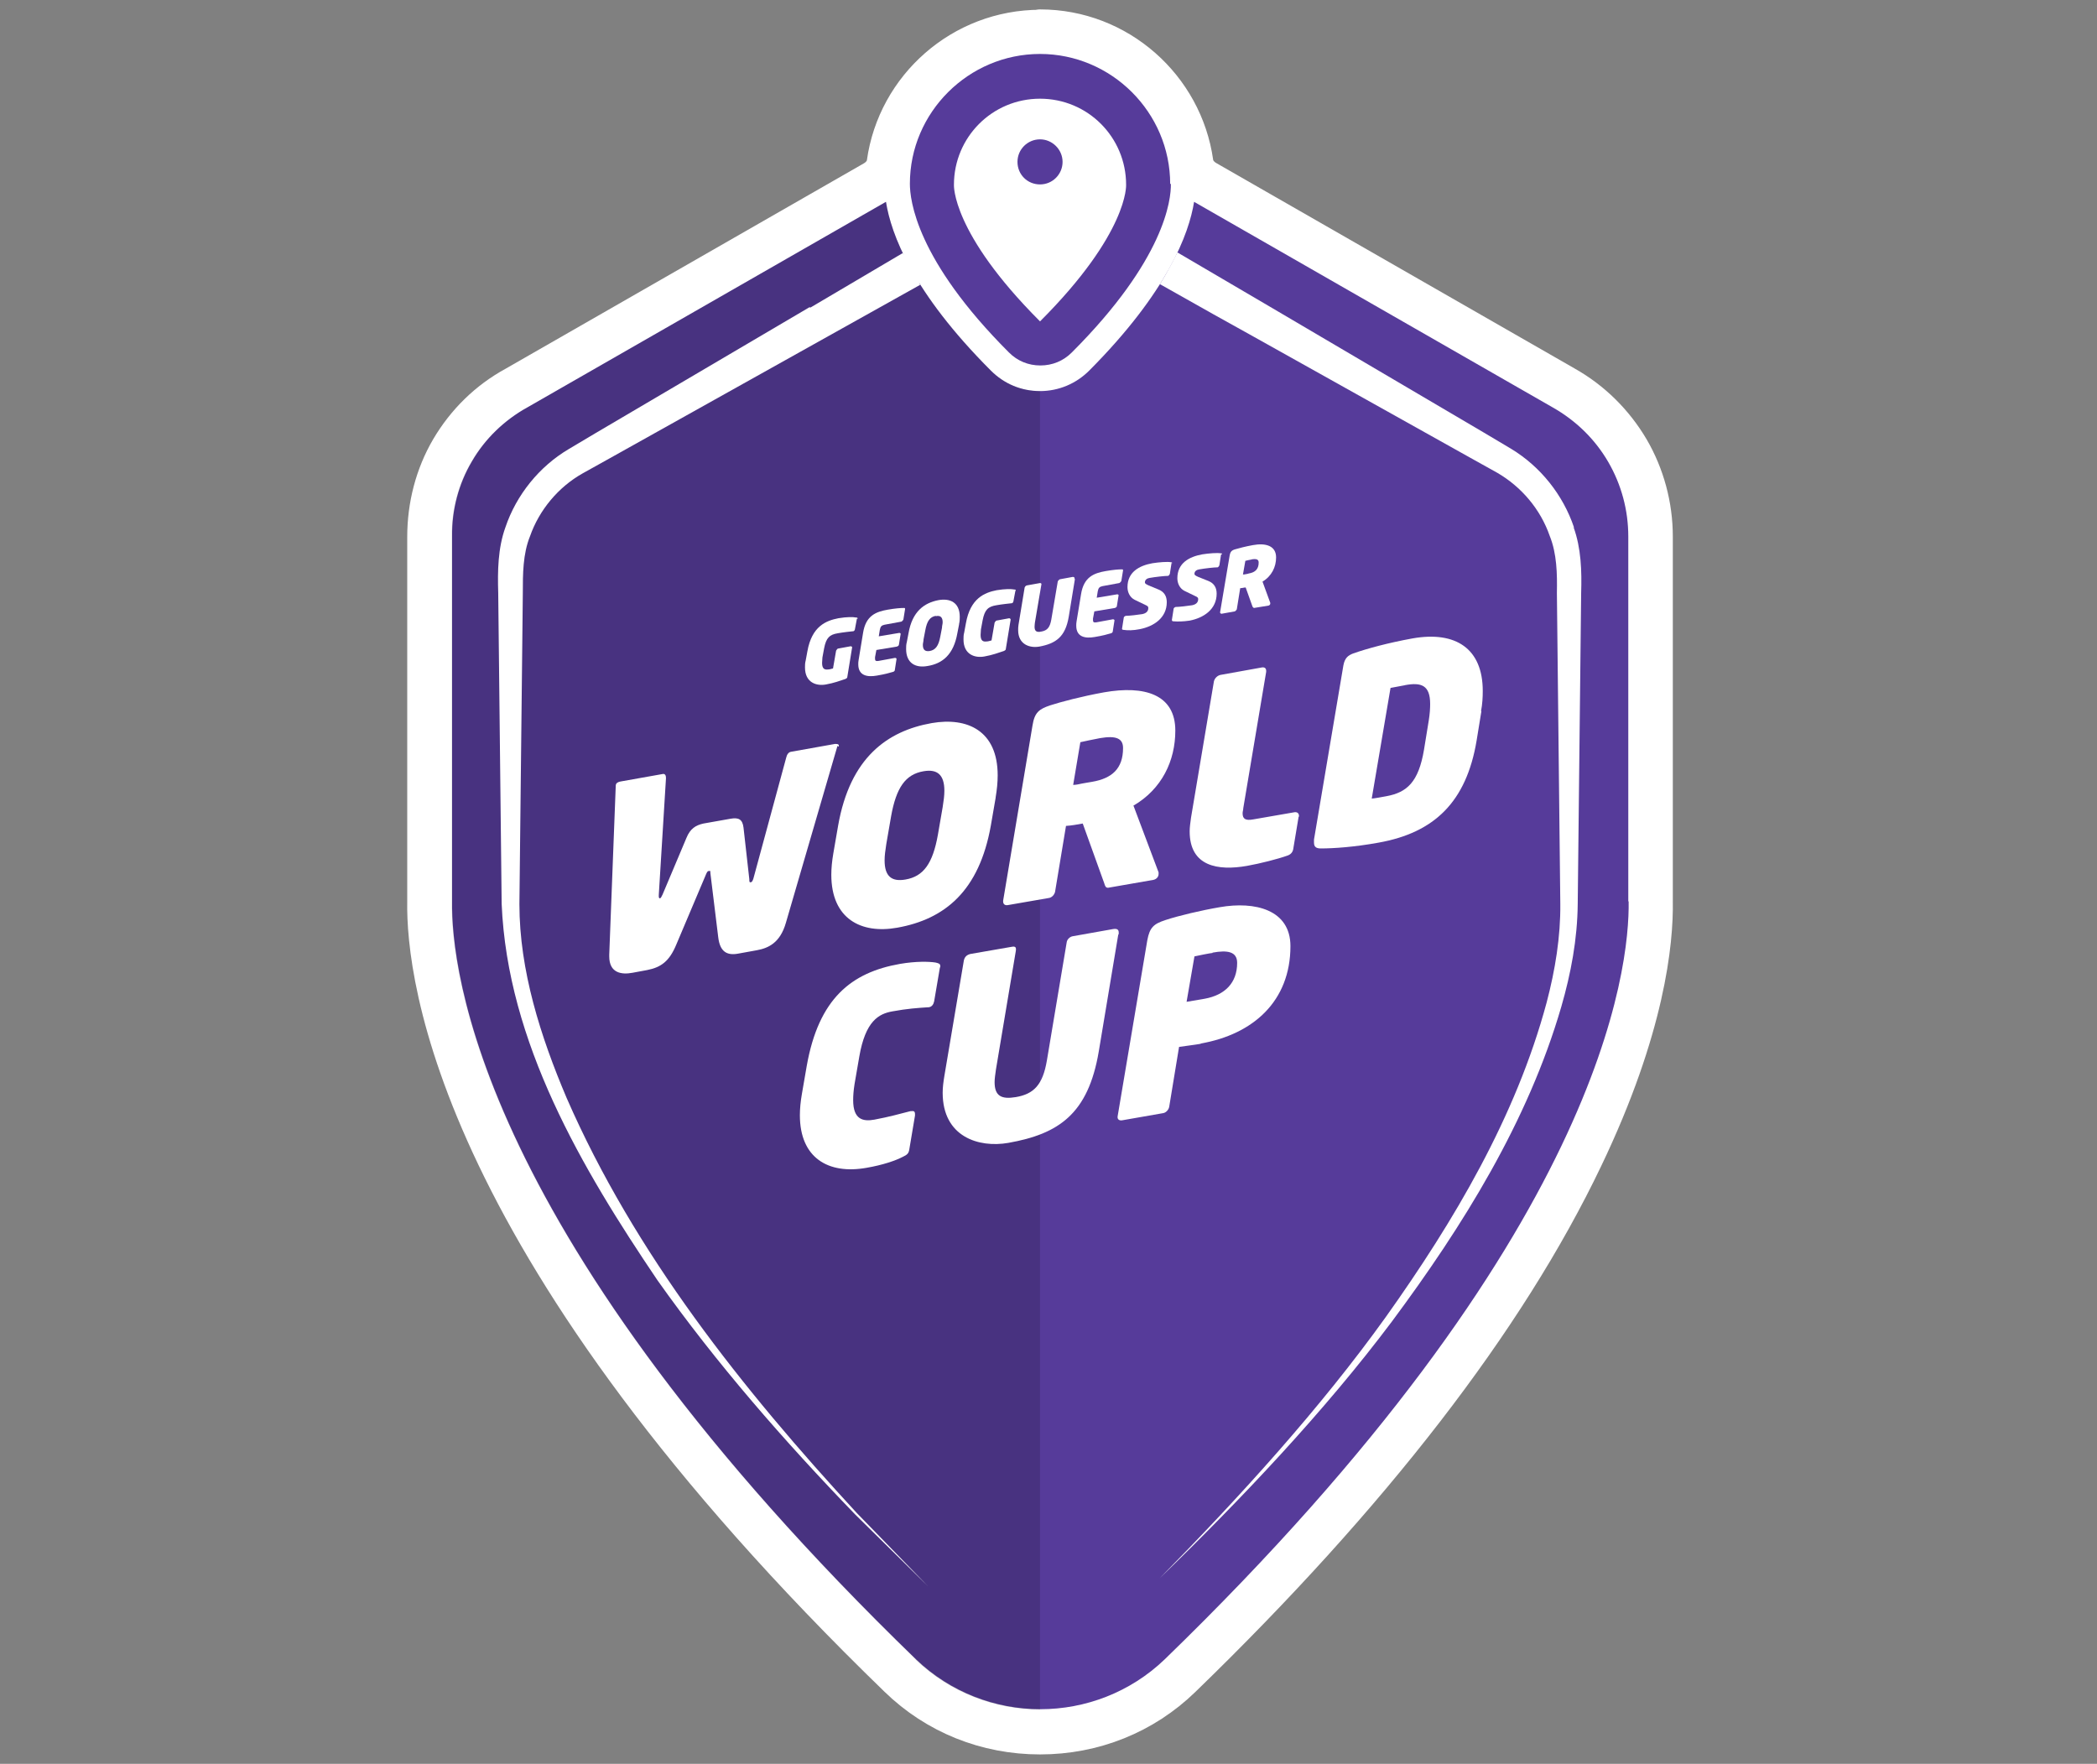 <svg width="107" height="90" viewBox="0 0 107 90" fill="none" xmlns="http://www.w3.org/2000/svg">
<rect x="0" y="0" width="107" height="90" fill="#808080" stroke="none"/>
<g id="WC24">
<g id="Vector">
<path d="M53.068 1.48C57.06 1.48 60.371 4.461 60.912 8.295C60.964 8.678 61.226 8.992 61.557 9.184L79.859 19.676C81.219 20.443 82.352 21.558 83.154 22.918C83.938 24.26 84.356 25.811 84.356 27.379V45.993C84.391 48.033 83.973 52.442 80.8 59.065C76.844 67.344 69.941 76.267 60.302 85.609C58.367 87.491 55.804 88.52 53.068 88.52C50.331 88.52 47.769 87.491 45.834 85.609C23.278 63.753 21.71 49.776 21.779 45.993V27.397C21.779 25.811 22.18 24.26 22.965 22.918C23.766 21.558 24.899 20.443 26.276 19.693L44.579 9.201C44.91 9.009 45.172 8.696 45.224 8.312C45.764 4.461 49.094 1.498 53.085 1.498" fill="white"/>
<path d="M53.068 1.48C57.06 1.48 60.371 4.461 60.912 8.295C60.964 8.678 61.226 8.992 61.557 9.184L79.859 19.676C81.219 20.443 82.352 21.558 83.154 22.918C83.938 24.26 84.356 25.811 84.356 27.379V45.993C84.391 48.033 83.973 52.442 80.8 59.065C76.844 67.344 69.941 76.267 60.302 85.609C58.367 87.491 55.804 88.52 53.068 88.52C50.331 88.52 47.769 87.491 45.834 85.609C23.278 63.753 21.71 49.776 21.779 45.993V27.397C21.779 25.811 22.18 24.26 22.965 22.918C23.766 21.558 24.899 20.443 26.276 19.693L44.579 9.201C44.91 9.009 45.172 8.696 45.224 8.312C45.764 4.461 49.094 1.498 53.085 1.498" stroke="white" stroke-width="2" stroke-linecap="round" stroke-linejoin="round"/>
</g>
<path id="Vector_2" fill-rule="evenodd" clip-rule="evenodd" d="M83.084 45.993V27.38C83.084 26.038 82.735 24.73 82.056 23.563C81.376 22.395 80.4 21.454 79.232 20.791L60.929 10.299C60.668 11.92 59.587 14.883 55.578 18.909C54.916 19.571 54.027 19.955 53.068 19.955C52.109 19.955 51.238 19.589 50.558 18.909C46.549 14.9 45.468 11.938 45.206 10.299L26.904 20.791C25.736 21.436 24.743 22.395 24.08 23.545C23.4 24.695 23.052 26.02 23.069 27.362V45.993C23.017 49.41 24.394 63.022 46.74 84.668C48.501 86.359 50.802 87.213 53.085 87.213C55.369 87.213 57.67 86.359 59.43 84.668C81.777 63.004 83.154 49.392 83.102 45.993H83.084Z" fill="#563B9A"/>
<path id="Vector_3" fill-rule="evenodd" clip-rule="evenodd" d="M46.723 84.686C48.483 86.376 50.784 87.23 53.068 87.23V19.955C52.127 19.955 51.238 19.589 50.558 18.909C46.549 14.9 45.468 11.938 45.206 10.299L26.904 20.791C26.765 20.879 26.608 20.948 26.468 21.053C25.492 21.68 24.655 22.534 24.063 23.545C23.383 24.695 23.034 26.02 23.052 27.362V45.993C23.052 46.098 23.052 46.22 23.052 46.342C23.104 50.264 25.074 63.684 46.723 84.668V84.686Z" fill="#10101C" fill-opacity="0.2"/>
<path id="Vector_4" d="M53.068 16.399C48.536 11.868 48.675 9.428 48.675 9.428C48.675 7.005 50.628 5.036 53.068 5.036C55.508 5.036 57.461 7.005 57.461 9.428C57.461 9.428 57.6 11.868 53.068 16.399Z" fill="white"/>
<path id="Vector_5" d="M59.709 9.393C59.709 5.733 56.711 2.753 53.068 2.753C49.425 2.753 46.427 5.733 46.427 9.376C46.427 10.195 46.74 13.245 51.482 17.985C51.917 18.421 52.475 18.648 53.085 18.648C53.695 18.648 54.253 18.421 54.689 17.985C59.43 13.245 59.761 10.195 59.744 9.376L59.709 9.393ZM53.068 16.399C48.536 11.868 48.675 9.428 48.675 9.428C48.675 7.005 50.627 5.036 53.068 5.036C55.508 5.036 57.46 7.005 57.46 9.428C57.46 9.428 57.6 11.868 53.068 16.399Z" fill="#563B9A"/>
<path id="Vector_6" d="M53.068 7.11C52.44 7.11 51.917 7.615 51.917 8.26C51.917 8.905 52.423 9.41 53.068 9.41C53.713 9.41 54.218 8.887 54.218 8.26C54.218 7.632 53.696 7.11 53.068 7.11Z" fill="#563B9A"/>
<path id="Vector_7" d="M80.313 26.909C79.755 25.253 78.604 23.806 77.105 22.9L75.728 22.081L64.799 15.65C63.753 15.04 61.853 13.924 60.075 12.879C59.831 13.367 59.552 13.907 59.186 14.499C60.999 15.528 63.091 16.696 63.945 17.166L75.014 23.353L76.391 24.12C77.628 24.835 78.604 25.985 79.075 27.345C79.441 28.251 79.459 29.279 79.441 30.255L79.476 33.427L79.615 46.115C79.633 47.789 79.354 49.497 78.918 51.152C77.349 56.991 74.194 62.307 70.708 67.204C67.361 71.875 63.23 76.407 59.169 80.537C63.335 76.494 67.571 72.032 71.022 67.431C74.648 62.551 77.96 57.235 79.668 51.361C80.156 49.671 80.487 47.928 80.504 46.115L80.644 33.427L80.679 30.255C80.714 29.14 80.679 27.972 80.295 26.909H80.313Z" fill="white"/>
<path id="Vector_8" d="M41.319 15.667L30.39 22.099L29.013 22.918C27.514 23.807 26.346 25.253 25.788 26.909C25.405 27.972 25.387 29.14 25.422 30.255L25.457 33.427L25.597 46.115C25.893 53.192 29.693 59.623 33.545 65.322C36.543 69.557 40.03 73.548 43.638 77.278L47.351 80.938L43.725 77.209C37.886 70.882 32.377 63.963 28.909 56.015C27.584 52.895 26.503 49.514 26.503 46.133L26.643 33.445L26.677 30.273C26.677 29.297 26.677 28.268 27.044 27.362C27.514 26.02 28.49 24.852 29.728 24.155L31.105 23.388C34.469 21.506 42.993 16.748 46.95 14.534C46.758 13.89 46.479 13.349 46.061 12.914C44.283 13.959 42.383 15.092 41.337 15.702L41.319 15.667Z" fill="white"/>
<path id="Vector_9" d="M42.731 38.063L40.099 47.091C39.803 48.12 39.193 48.381 38.618 48.486L37.659 48.66C37.084 48.765 36.735 48.556 36.648 47.823L36.247 44.547C36.247 44.442 36.247 44.425 36.177 44.442C36.108 44.442 36.09 44.477 36.038 44.582L34.504 48.207C34.155 49.044 33.737 49.357 33.022 49.497L32.273 49.636C31.715 49.741 31.087 49.654 31.087 48.8V48.712L31.419 40.085C31.419 39.946 31.558 39.893 31.663 39.876L33.824 39.492C33.929 39.475 33.981 39.562 33.981 39.684V39.719L33.615 45.662V45.749C33.615 45.749 33.615 45.837 33.667 45.837C33.72 45.837 33.755 45.749 33.807 45.645L35.027 42.752C35.219 42.281 35.498 42.107 35.898 42.02L37.276 41.776C37.676 41.706 37.886 41.793 37.938 42.229L38.234 44.861C38.234 44.965 38.234 45.035 38.304 45.017C38.374 45.017 38.408 44.93 38.443 44.826L40.117 38.656C40.152 38.499 40.239 38.377 40.361 38.36L42.609 37.959C42.697 37.959 42.801 37.959 42.801 38.046C42.801 38.046 42.801 38.081 42.801 38.098L42.731 38.063Z" fill="white"/>
<path id="Vector_10" d="M50.802 40.713L50.558 42.124C49.965 45.453 48.222 46.9 45.782 47.336C43.934 47.667 42.418 46.882 42.418 44.634C42.418 44.303 42.453 43.937 42.522 43.536L42.766 42.124C43.376 38.656 45.276 37.297 47.542 36.896C49.355 36.582 50.907 37.279 50.907 39.562C50.907 39.911 50.872 40.277 50.802 40.695V40.713ZM47.124 39.353C46.2 39.51 45.73 40.19 45.468 41.654L45.224 43.066C45.172 43.397 45.137 43.658 45.137 43.902C45.137 44.721 45.503 45 46.2 44.878C47.124 44.721 47.595 44.059 47.856 42.595L48.1 41.183C48.153 40.852 48.187 40.591 48.187 40.347C48.187 39.528 47.821 39.231 47.124 39.353Z" fill="white"/>
<path id="Vector_11" d="M57.844 41.131L59.117 44.512C59.117 44.512 59.117 44.582 59.117 44.599C59.117 44.738 59.012 44.86 58.855 44.895L56.554 45.296C56.415 45.314 56.38 45.192 56.345 45.07L55.247 42.02C54.95 42.072 54.689 42.124 54.393 42.142L53.835 45.505C53.8 45.662 53.661 45.802 53.521 45.819L51.412 46.185C51.273 46.203 51.185 46.133 51.185 45.993V45.959L52.684 37.017C52.789 36.355 53.016 36.181 53.591 35.989C54.131 35.815 55.177 35.536 56.328 35.327C58.402 34.961 59.971 35.431 59.971 37.279C59.971 38.813 59.291 40.259 57.827 41.113L57.844 41.131ZM56.136 37.662C55.787 37.732 55.334 37.819 55.125 37.871L54.759 40.05C54.898 40.05 55.055 40.015 55.212 39.98C55.369 39.946 55.543 39.928 55.718 39.893C56.746 39.719 57.304 39.214 57.304 38.168C57.304 37.68 56.955 37.523 56.136 37.662Z" fill="white"/>
<path id="Vector_12" d="M66.263 41.671L65.984 43.344C65.949 43.501 65.845 43.606 65.688 43.658C65.2 43.832 64.311 44.059 63.631 44.181C62.149 44.442 60.703 44.216 60.703 42.42C60.703 42.211 60.737 41.985 60.772 41.723L61.94 34.769C61.975 34.612 62.114 34.473 62.271 34.438L64.398 34.055C64.537 34.037 64.607 34.107 64.607 34.229V34.281L63.439 41.235C63.439 41.322 63.404 41.41 63.404 41.497C63.404 41.793 63.561 41.88 63.945 41.81L66.054 41.444C66.193 41.427 66.281 41.497 66.281 41.636V41.671H66.263Z" fill="white"/>
<path id="Vector_13" d="M75.589 36.286L75.345 37.785C74.822 40.922 73.183 42.49 70.342 42.996C69.104 43.222 68.041 43.292 67.396 43.292C67.17 43.292 67.047 43.222 67.047 42.996C67.047 42.944 67.047 42.909 67.047 42.839L68.547 33.95C68.616 33.584 68.773 33.445 69.052 33.34C69.749 33.096 70.83 32.8 72.085 32.573C74.281 32.19 75.658 33.096 75.658 35.257C75.658 35.571 75.641 35.92 75.571 36.286H75.589ZM71.702 34.961C71.527 34.996 71.039 35.083 70.952 35.101L69.993 40.748C70.081 40.748 70.569 40.66 70.743 40.626C71.789 40.434 72.381 39.911 72.66 38.255L72.904 36.756C72.957 36.425 72.974 36.146 72.974 35.92C72.974 34.961 72.521 34.804 71.684 34.961H71.702Z" fill="white"/>
<path id="Vector_14" d="M47.961 49.357L47.664 51.1C47.63 51.257 47.542 51.379 47.385 51.396C47.385 51.396 47.368 51.396 47.351 51.396C46.828 51.431 46.287 51.466 45.538 51.605C44.84 51.727 44.161 52.093 43.847 53.906L43.603 55.318C43.551 55.649 43.533 55.91 43.533 56.137C43.533 57.13 44.039 57.235 44.614 57.13C45.363 56.991 45.921 56.834 46.462 56.695H46.496C46.636 56.677 46.688 56.712 46.688 56.852V56.921L46.392 58.681C46.357 58.856 46.287 58.925 46.061 59.03C45.695 59.222 45.032 59.448 44.213 59.588C42.261 59.936 40.814 59.082 40.814 56.904C40.814 56.573 40.849 56.207 40.919 55.806L41.163 54.394C41.773 50.943 43.446 49.619 45.921 49.183C46.74 49.043 47.403 49.061 47.734 49.113C47.873 49.148 47.978 49.165 47.978 49.287V49.357H47.961Z" fill="white"/>
<path id="Vector_15" d="M57.06 47.684L56.066 53.645C55.526 56.852 54.009 57.862 51.447 58.316C49.948 58.577 48.1 58.019 48.1 55.754C48.1 55.492 48.135 55.213 48.187 54.9L49.181 49.009C49.216 48.852 49.303 48.73 49.512 48.677L51.621 48.311C51.813 48.277 51.865 48.329 51.83 48.538L50.819 54.568C50.785 54.812 50.75 55.039 50.75 55.213C50.75 55.928 51.098 56.102 51.83 55.98C52.754 55.823 53.207 55.353 53.417 54.115L54.428 48.085C54.445 47.928 54.602 47.789 54.741 47.771L56.798 47.405C57.025 47.37 57.112 47.44 57.077 47.684H57.06Z" fill="white"/>
<path id="Vector_16" d="M61.26 53.261C60.964 53.314 60.511 53.366 60.162 53.418L59.657 56.486C59.622 56.642 59.482 56.782 59.343 56.799L57.251 57.165C57.129 57.183 57.025 57.13 57.025 57.008V56.974L58.541 47.98C58.663 47.318 58.872 47.144 59.448 46.952C60.127 46.725 61.313 46.447 62.236 46.29C64.032 45.976 65.845 46.412 65.845 48.277C65.845 51.083 63.945 52.773 61.278 53.244L61.26 53.261ZM61.87 48.625C61.783 48.625 61.016 48.782 60.947 48.8L60.546 51.118C60.546 51.118 61.382 50.978 61.47 50.961C62.515 50.769 63.126 50.142 63.126 49.131C63.126 48.556 62.638 48.468 61.87 48.608V48.625Z" fill="white"/>
<path id="Vector_17" d="M43.725 31.562L43.62 32.12C43.62 32.12 43.603 32.19 43.55 32.207C43.394 32.224 43.045 32.259 42.749 32.312C42.33 32.381 42.156 32.538 42.051 33.079L41.964 33.549C41.964 33.654 41.947 33.741 41.947 33.828C41.947 34.159 42.104 34.177 42.261 34.159C42.348 34.159 42.417 34.124 42.505 34.107L42.662 33.201C42.662 33.201 42.714 33.113 42.749 33.096L43.411 32.974C43.411 32.974 43.481 32.991 43.481 33.026L43.237 34.525C43.237 34.595 43.202 34.612 43.132 34.647C42.871 34.734 42.54 34.856 42.139 34.926C41.668 35.013 41.075 34.839 41.075 34.055C41.075 33.95 41.075 33.828 41.11 33.706L41.197 33.235C41.424 31.946 42.156 31.667 42.784 31.545C43.219 31.475 43.516 31.475 43.69 31.51C43.725 31.51 43.76 31.51 43.76 31.562C43.76 31.562 43.76 31.562 43.76 31.58L43.725 31.562Z" fill="white"/>
<path id="Vector_18" d="M46.182 31.075L46.095 31.615C46.095 31.615 46.043 31.702 45.991 31.719L45.137 31.876C44.98 31.911 44.928 31.963 44.893 32.138L44.84 32.469L45.886 32.294C45.886 32.294 45.956 32.294 45.956 32.347L45.869 32.887C45.869 32.939 45.816 32.974 45.764 32.992L44.718 33.166L44.649 33.532C44.649 33.532 44.649 33.602 44.649 33.619C44.649 33.724 44.701 33.741 44.823 33.724L45.677 33.567C45.677 33.567 45.747 33.584 45.747 33.619L45.66 34.177C45.66 34.229 45.625 34.264 45.572 34.281C45.398 34.334 45.154 34.403 44.736 34.473C44.248 34.56 43.794 34.473 43.794 33.898C43.794 33.828 43.794 33.758 43.812 33.671L44.038 32.294C44.178 31.406 44.701 31.214 45.294 31.109C45.694 31.04 45.956 31.022 46.113 31.022C46.165 31.022 46.182 31.022 46.182 31.075Z" fill="white"/>
<path id="Vector_19" d="M48.937 31.859L48.849 32.312C48.658 33.392 48.1 33.863 47.316 33.985C46.723 34.09 46.235 33.846 46.235 33.114C46.235 33.009 46.235 32.887 46.27 32.765L46.357 32.312C46.549 31.196 47.159 30.761 47.891 30.621C48.483 30.517 48.972 30.743 48.972 31.475C48.972 31.58 48.971 31.702 48.937 31.841V31.859ZM47.751 31.423C47.455 31.475 47.298 31.684 47.211 32.172L47.124 32.626C47.124 32.73 47.089 32.817 47.089 32.904C47.089 33.166 47.211 33.253 47.438 33.218C47.734 33.166 47.891 32.957 47.978 32.486L48.065 32.033C48.065 31.928 48.1 31.841 48.1 31.754C48.1 31.493 47.978 31.388 47.751 31.44V31.423Z" fill="white"/>
<path id="Vector_20" d="M51.813 30.133L51.708 30.691C51.708 30.691 51.691 30.761 51.639 30.778C51.482 30.796 51.133 30.83 50.837 30.883C50.418 30.952 50.244 31.109 50.139 31.65L50.052 32.12C50.052 32.225 50.035 32.312 50.035 32.399C50.035 32.73 50.192 32.748 50.349 32.73C50.436 32.73 50.506 32.695 50.593 32.678L50.75 31.772C50.75 31.772 50.802 31.684 50.837 31.667L51.499 31.545C51.499 31.545 51.569 31.562 51.569 31.615L51.325 33.096C51.325 33.166 51.29 33.183 51.22 33.218C50.959 33.305 50.628 33.427 50.227 33.497C49.756 33.584 49.163 33.41 49.163 32.626C49.163 32.521 49.163 32.399 49.198 32.277L49.285 31.806C49.512 30.517 50.244 30.238 50.854 30.116C51.29 30.046 51.586 30.046 51.761 30.081C51.795 30.081 51.83 30.081 51.83 30.133C51.83 30.133 51.83 30.133 51.83 30.151L51.813 30.133Z" fill="white"/>
<path id="Vector_21" d="M54.846 29.558L54.532 31.475C54.358 32.504 53.87 32.835 53.033 32.992C52.545 33.079 51.952 32.887 51.952 32.155C51.952 32.068 51.952 31.981 51.97 31.876L52.283 29.976C52.283 29.976 52.318 29.889 52.388 29.872L53.068 29.75C53.068 29.75 53.155 29.75 53.138 29.82L52.806 31.771C52.806 31.771 52.789 31.911 52.789 31.981C52.789 32.207 52.894 32.277 53.138 32.225C53.434 32.172 53.573 32.016 53.643 31.615L53.974 29.663C53.974 29.663 54.027 29.576 54.079 29.558L54.741 29.436C54.741 29.436 54.846 29.436 54.828 29.523L54.846 29.558Z" fill="white"/>
<path id="Vector_22" d="M57.304 29.105L57.216 29.645C57.216 29.645 57.164 29.732 57.112 29.75L56.258 29.907C56.101 29.941 56.049 29.994 56.014 30.168L55.961 30.499L57.007 30.325C57.007 30.325 57.077 30.325 57.077 30.377L56.99 30.917C56.99 30.97 56.938 31.005 56.885 31.022L55.839 31.196L55.77 31.562C55.77 31.562 55.77 31.632 55.77 31.649C55.77 31.754 55.822 31.771 55.944 31.754L56.798 31.597C56.798 31.597 56.868 31.614 56.868 31.649L56.781 32.207C56.781 32.259 56.746 32.294 56.694 32.312C56.519 32.364 56.275 32.434 55.857 32.503C55.369 32.59 54.916 32.503 54.916 31.928C54.916 31.858 54.916 31.789 54.933 31.702L55.16 30.325C55.299 29.436 55.822 29.244 56.415 29.14C56.816 29.07 57.077 29.052 57.234 29.052C57.286 29.052 57.304 29.052 57.304 29.105Z" fill="white"/>
<path id="Vector_23" d="M59.779 28.721L59.692 29.279C59.692 29.279 59.657 29.366 59.605 29.384C59.43 29.384 58.959 29.436 58.663 29.488C58.541 29.506 58.419 29.576 58.419 29.715C58.419 29.767 58.454 29.802 58.611 29.872L59.116 30.081C59.413 30.203 59.535 30.43 59.535 30.726C59.535 31.527 58.872 31.963 58.158 32.103C57.809 32.172 57.548 32.172 57.321 32.138C57.286 32.138 57.251 32.12 57.251 32.085L57.339 31.527C57.339 31.475 57.391 31.44 57.443 31.423C57.617 31.423 58.071 31.371 58.28 31.336C58.454 31.301 58.593 31.214 58.593 31.022C58.593 30.952 58.559 30.918 58.437 30.865L57.896 30.604C57.652 30.482 57.53 30.22 57.53 29.959C57.53 29.192 58.123 28.861 58.803 28.739C59.134 28.687 59.57 28.652 59.744 28.687C59.779 28.687 59.814 28.704 59.814 28.739L59.779 28.721Z" fill="white"/>
<path id="Vector_24" d="M62.306 28.286L62.219 28.843C62.219 28.843 62.184 28.931 62.132 28.948C61.958 28.948 61.487 29 61.191 29.053C61.069 29.07 60.947 29.14 60.947 29.279C60.947 29.331 60.981 29.366 61.138 29.436L61.661 29.645C61.958 29.767 62.08 29.994 62.08 30.29C62.08 31.092 61.417 31.528 60.703 31.667C60.354 31.719 60.093 31.719 59.866 31.702C59.831 31.702 59.796 31.684 59.796 31.632L59.883 31.074C59.883 31.022 59.936 30.987 59.988 30.97C60.162 30.97 60.615 30.918 60.825 30.883C60.999 30.848 61.138 30.761 61.138 30.569C61.138 30.499 61.103 30.464 60.981 30.412L60.441 30.151C60.197 30.029 60.075 29.767 60.075 29.506C60.075 28.739 60.668 28.408 61.347 28.286C61.679 28.233 62.114 28.199 62.289 28.233C62.324 28.233 62.358 28.233 62.358 28.286H62.306Z" fill="white"/>
<path id="Vector_25" d="M64.415 29.663L64.816 30.761C64.816 30.761 64.816 30.778 64.816 30.796C64.816 30.848 64.781 30.883 64.729 30.9L63.98 31.022C63.98 31.022 63.927 30.987 63.91 30.952L63.561 29.976C63.474 29.976 63.387 30.011 63.282 30.011L63.108 31.092C63.108 31.092 63.056 31.179 63.004 31.196L62.324 31.318C62.324 31.318 62.254 31.301 62.254 31.249L62.742 28.355C62.777 28.146 62.847 28.077 63.038 28.024C63.213 27.972 63.544 27.885 63.927 27.815C64.59 27.693 65.113 27.85 65.113 28.443C65.113 28.931 64.886 29.401 64.415 29.68V29.663ZM63.875 28.547C63.753 28.565 63.614 28.599 63.544 28.617L63.422 29.314C63.422 29.314 63.526 29.314 63.561 29.297C63.614 29.297 63.666 29.279 63.718 29.262C64.049 29.209 64.224 29.035 64.224 28.704C64.224 28.547 64.119 28.495 63.84 28.547H63.875Z" fill="white"/>
</g>
</svg>

